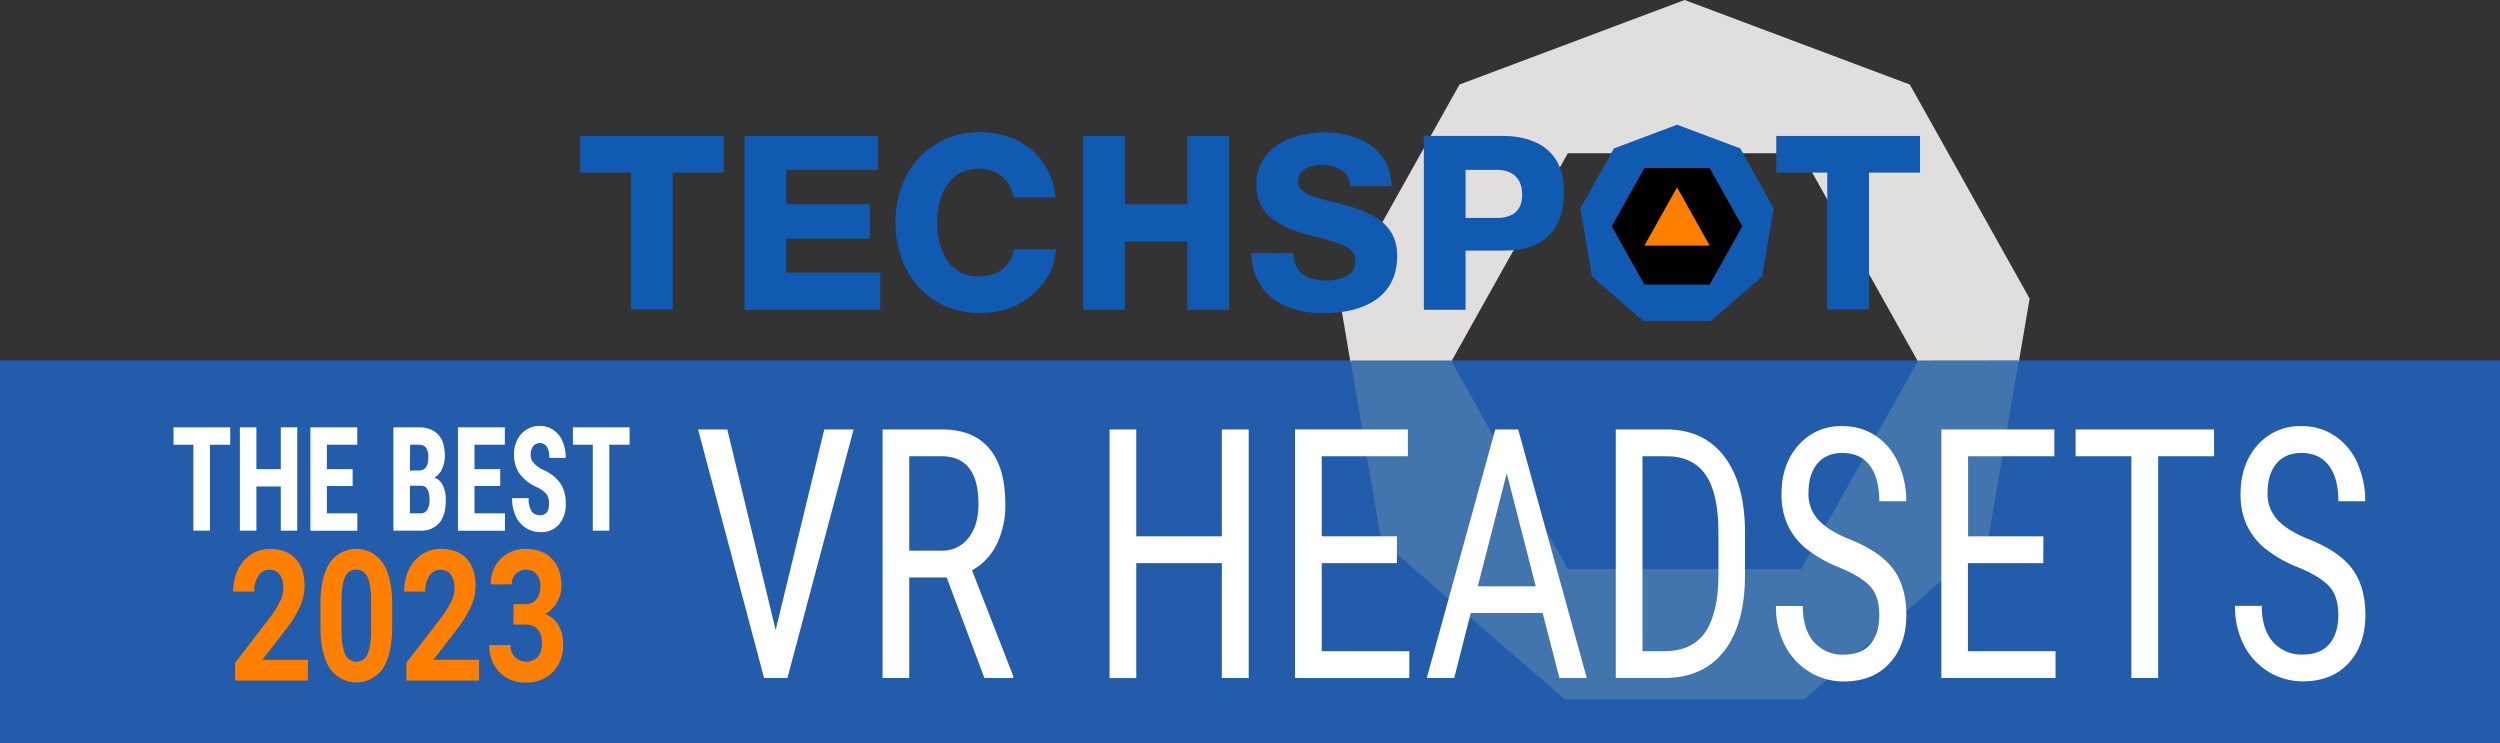 <svg id="Layer_1" data-name="Layer 1" xmlns="http://www.w3.org/2000/svg" viewBox="0 0 862.81 256.49"><rect x="0" y="0" width="862.81" height="256.49" fill="#333333" stroke="none"/><defs><style>.cls-1{fill:#225caa;}.cls-2{fill:#e1dfde;}.cls-3{fill:#4275ad;}.cls-4{fill:#ff7f00;}.cls-5{fill:#105ab2;}.cls-6{fill:#fff;}</style></defs><rect class="cls-1" y="124.4" width="862.81" height="132.1"/><polygon class="cls-2" points="500.8 124.89 541.1 52.89 621.7 52.89 662.01 124.89 662.01 124.9 696.74 124.9 700.48 103.06 659.13 29.18 581.4 0 503.69 29.18 462.33 103.06 466.07 124.89 500.8 124.89 500.8 124.89"/><path class="cls-3" d="M946.41,441.05l-40.3,72h-80.6l-40.3-72H750.47v0l.54,3.17L761.1,503.2,824.46,558h82.7l63.37-54.84,10.62-62.15ZM750.93,443.7l-.11-.69-.34-2,.34,2,.11.69.09.52Z" transform="translate(-284.41 -316.65)"/><rect x="556.27" y="52.53" width="45.04" height="48.85"/><polygon class="cls-4" points="590.05 84.77 567.53 84.77 578.79 64.66 590.05 84.77"/><polygon class="cls-5" points="613.04 59.56 630.64 59.56 630.64 106.78 645.04 106.78 645.04 59.56 662.64 59.56 662.64 46.92 613.04 46.92 613.04 59.56"/><path class="cls-5" d="M885,367.87l-21.79-8.18-21.78,8.18-11.59,20.71,4,23.54,17.76,15.37h23.18l17.77-15.37,4-23.54Zm-10.53,47H851.93l-11.26-20.12,11.26-20.12h22.52l11.26,20.12Z" transform="translate(-284.41 -316.65)"/><path class="cls-5" d="M803.34,363.57H775.81v60h14.4V403.14h13.13c13.82,0,20.83-6.88,20.83-20.47,0-17.23-14.57-19.1-20.83-19.1M801,391.87H790.21v-16.6H801c5.56,0,8.75,3.1,8.75,8.51s-3,8.09-8.75,8.09" transform="translate(-284.41 -316.65)"/><path class="cls-5" d="M749.86,387.75c-1.78-.51-3.56-.95-5.28-1.38l-.07,0c-6.76-1.67-12.11-3-12.11-7.09s4.1-5.7,7.93-5.7c2.11,0,6,.37,8.3,2.85a6.46,6.46,0,0,1,1.69,4.48h14.39c-.38-13.73-12.69-18.6-23.14-18.6-11.73,0-23.57,5.56-23.57,18,0,10.65,8.14,14.51,16.92,17.08,1.51.44,3,.83,4.49,1.21,6.88,1.79,12.8,3.34,12.8,8.14,0,5-5.11,6.72-9.9,6.72-7.45,0-11.15-3-11.61-9.46H716.28c.3,13,9.68,20.73,25.12,20.73,7.58,0,25.21-1.94,25.21-19.87,0-10.76-8.46-14.67-16.75-17.08" transform="translate(-284.41 -316.65)"/><polygon class="cls-5" points="409.81 70.52 388.21 70.52 388.21 46.92 373.8 46.92 373.8 106.95 388.21 106.95 388.21 83.37 409.81 83.37 409.81 106.95 424.2 106.95 424.2 46.92 409.81 46.92 409.81 70.52"/><path class="cls-5" d="M648.63,402.69H634.38c-1,5.65-5.23,9.1-11.55,9.35-.25,0-.51,0-.77,0a12.37,12.37,0,0,1-9.49-3.92c-3.35-3.63-4.71-9.24-4.71-14.65s1.36-11,4.71-14.64a12.37,12.37,0,0,1,9.49-3.92h.77c6.2.27,10.27,3.82,11.38,9.89h14.48l-.06-.53a24.79,24.79,0,0,0-7.33-15.12c-4.63-4.4-11.14-6.89-18.9-6.89q-1.57,0-3.09.15c-15.15,1.51-25.85,14.1-25.85,31.05h0c0,16.95,10.7,29.54,25.85,31.05q1.52.15,3.09.15c7.76,0,14.27-2.49,18.9-6.89a21.2,21.2,0,0,0,7.53-15.12Z" transform="translate(-284.41 -316.65)"/><polygon class="cls-5" points="271.37 82.39 300.17 82.39 300.17 70.5 271.37 70.5 271.37 58.65 303.01 58.65 303.01 46.92 256.97 46.92 256.97 106.95 303.77 106.95 303.77 94.09 271.37 94.09 271.37 82.39"/><polygon class="cls-5" points="200.16 59.56 217.77 59.56 217.77 106.78 232.17 106.78 232.17 59.56 249.77 59.56 249.77 46.92 200.16 46.92 200.16 59.56"/><path class="cls-6" d="M552.11,534.09l16.78-69.23H579l-22.83,85.79h-8.06l-22.78-85.79h10.08Z" transform="translate(-284.41 -316.65)"/><path class="cls-6" d="M611.12,515.94h-12.9v34.71H589V464.86H609.5q10.79,0,16.33,6.57t5.54,19.24a30.45,30.45,0,0,1-3,13.87,20.4,20.4,0,0,1-8.49,8.93l14.21,36.47v.71h-9.93Zm-12.9-9.25H609.4a11.18,11.18,0,0,0,9.25-4.36q3.45-4.38,3.45-11.69,0-16.53-12.8-16.53H598.22Z" transform="translate(-284.41 -316.65)"/><path class="cls-6" d="M715.37,550.65H706.1V511H676.57v39.66h-9.22V464.86h9.22v36.88H706.1V464.86h9.27Z" transform="translate(-284.41 -316.65)"/><path class="cls-6" d="M766.52,511H740.57V541.4H770.8v9.25H731.35V464.86H770.3v9.25H740.57v27.63h25.95Z" transform="translate(-284.41 -316.65)"/><path class="cls-6" d="M816.81,528.2H792l-5.7,22.45h-9.47l23.63-85.79h7.91l23.68,85.79H822.6ZM794.43,519h20l-10-39Z" transform="translate(-284.41 -316.65)"/><path class="cls-6" d="M842.05,550.65V464.86h17.49q12.84,0,20,9.4t7.11,26.42v14.38q0,17-7.21,26.31t-20.91,9.28Zm9.22-76.54V541.4h7.41q9.72,0,14.21-6.52t4.59-19.31V500.35q0-13.56-4.46-19.9t-13.48-6.34Z" transform="translate(-284.41 -316.65)"/><path class="cls-6" d="M933,529q0-6.42-3-9.83t-10.73-6.66a44.16,44.16,0,0,1-11.87-6.81,23.2,23.2,0,0,1-6.15-8.13,25.39,25.39,0,0,1-2-10.46q0-10.19,5.82-16.79a19.35,19.35,0,0,1,15.25-6.6,20.14,20.14,0,0,1,11.48,3.37,21.72,21.72,0,0,1,7.76,9.37,31.45,31.45,0,0,1,2.73,13.19H933q0-8-3.27-12.32t-9.42-4.36q-5.59,0-8.67,3.66t-3.08,10.27a13,13,0,0,0,3.33,9.09q3.33,3.66,10.28,6.55,10.83,4.2,15.5,10.32t4.66,16q0,10.42-5.8,16.7t-15.77,6.28a22.45,22.45,0,0,1-11.82-3.28,22.72,22.72,0,0,1-8.51-9.19,28.78,28.78,0,0,1-3.1-13.58h9.27q0,8,3.8,12.38a13,13,0,0,0,10.36,4.41q6.09,0,9.17-3.65T933,529Z" transform="translate(-284.41 -316.65)"/><path class="cls-6" d="M989.59,511h-26V541.4h30.24v9.25H954.42V464.86h39v9.25H963.64v27.63h26Z" transform="translate(-284.41 -316.65)"/><path class="cls-6" d="M1048.55,474.11h-19.3v76.54H1020V474.11h-19.25v-9.25h47.77Z" transform="translate(-284.41 -316.65)"/><path class="cls-6" d="M1091.43,529q0-6.42-3-9.83c-2-2.28-5.56-4.5-10.74-6.66a44.08,44.08,0,0,1-11.86-6.81,23.2,23.2,0,0,1-6.15-8.13,25.39,25.39,0,0,1-2-10.46q0-10.19,5.82-16.79a19.35,19.35,0,0,1,15.24-6.6,20.17,20.17,0,0,1,11.49,3.37,21.72,21.72,0,0,1,7.76,9.37,31.6,31.6,0,0,1,2.72,13.19h-9.27q0-8-3.28-12.32t-9.42-4.36q-5.6,0-8.67,3.66T1067,486.86a13,13,0,0,0,3.33,9.09q3.32,3.66,10.27,6.55,10.85,4.2,15.5,10.32t4.66,16q0,10.42-5.79,16.7t-15.78,6.28a22.44,22.44,0,0,1-11.81-3.28,22.81,22.81,0,0,1-8.52-9.19,28.9,28.9,0,0,1-3.1-13.58H1065q0,8,3.81,12.38a13,13,0,0,0,10.35,4.41q6.1,0,9.17-3.65T1091.43,529Z" transform="translate(-284.41 -316.65)"/><path class="cls-6" d="M363.87,470.14h-7v29.65h-5.72V470.14H344.3v-6h19.57Z" transform="translate(-284.41 -316.65)"/><path class="cls-6" d="M387,499.79h-5.68V484.54h-8.42v15.25h-5.7V464.14h5.7v14.42h8.42V464.14H387Z" transform="translate(-284.41 -316.65)"/><path class="cls-6" d="M406.12,484.37h-8.89v9.45h10.51v6H391.53V464.14h16.18v6H397.23v8.42h8.89Z" transform="translate(-284.41 -316.65)"/><path class="cls-6" d="M420.18,499.79V464.14h8.73q4.41,0,6.72,2.49c1.53,1.66,2.3,4.08,2.3,7.28a10.56,10.56,0,0,1-1,4.68,6.26,6.26,0,0,1-2.59,2.86,5.24,5.24,0,0,1,2.92,2.76,11.33,11.33,0,0,1,1,5.1q0,5.19-2.26,7.84a8.13,8.13,0,0,1-6.54,2.64Zm5.7-20.74h3q3.34,0,3.35-4.38a6.07,6.07,0,0,0-.77-3.48,2.93,2.93,0,0,0-2.52-1.05h-3Zm0,5.24v9.53h3.65a2.61,2.61,0,0,0,2.32-1.2,6.16,6.16,0,0,0,.8-3.41q0-4.8-2.75-4.92Z" transform="translate(-284.41 -316.65)"/><path class="cls-6" d="M457.05,484.37h-8.88v9.45h10.51v6H442.46V464.14h16.18v6H448.17v8.42h8.88Z" transform="translate(-284.41 -316.65)"/><path class="cls-6" d="M473.89,490.44a5.26,5.26,0,0,0-.89-3.3,9.81,9.81,0,0,0-3.21-2.31,15,15,0,0,1-6.11-4.76,11.18,11.18,0,0,1-1.86-6.45,10.27,10.27,0,0,1,2.53-7.24,8.39,8.39,0,0,1,6.43-2.73,8.08,8.08,0,0,1,4.64,1.39,8.79,8.79,0,0,1,3.13,3.9,14.25,14.25,0,0,1,1.1,5.73H474a7.13,7.13,0,0,0-.84-3.81,2.94,2.94,0,0,0-4.76-.19,4.86,4.86,0,0,0-.84,3,4.13,4.13,0,0,0,.94,2.65,10.25,10.25,0,0,0,3.29,2.46,14.14,14.14,0,0,1,6,4.63,12.19,12.19,0,0,1,1.87,7,10.54,10.54,0,0,1-2.35,7.27,8.11,8.11,0,0,1-6.38,2.62,9.15,9.15,0,0,1-5-1.42,9.61,9.61,0,0,1-3.52-4.06,14.43,14.43,0,0,1-1.27-6.25h5.73a8.09,8.09,0,0,0,.95,4.48,3.47,3.47,0,0,0,3.1,1.4Q473.89,494.43,473.89,490.44Z" transform="translate(-284.41 -316.65)"/><path class="cls-6" d="M501.7,470.14h-7v29.65H489V470.14h-6.87v-6H501.7Z" transform="translate(-284.41 -316.65)"/><path class="cls-4" d="M390.65,551.52H365.56v-6.1L377.4,530a35.08,35.08,0,0,0,3.61-5.7,10.67,10.67,0,0,0,1.17-4.62A7.89,7.89,0,0,0,381,515a4.08,4.08,0,0,0-3.52-1.71,4.46,4.46,0,0,0-3.89,2.08,9.45,9.45,0,0,0-1.42,5.46h-7.29a17.38,17.38,0,0,1,1.59-7.48,12.66,12.66,0,0,1,4.52-5.31,11.68,11.68,0,0,1,6.61-1.93q5.65,0,8.79,3.33t3.13,9.39a17.84,17.84,0,0,1-1.41,6.78,37.61,37.61,0,0,1-4.82,8l-8.33,10.75h15.74Z" transform="translate(-284.41 -316.65)"/><path class="cls-4" d="M419.75,533q0,9.3-3.14,14.23a11.07,11.07,0,0,1-18.36.09q-3.17-4.83-3.25-13.86v-8.25q0-9.41,3.19-14.26a11.08,11.08,0,0,1,18.32-.05q3.17,4.82,3.24,13.84Zm-7.27-9.08c0-3.72-.41-6.42-1.24-8.12a4.08,4.08,0,0,0-3.89-2.54,4,4,0,0,0-3.78,2.42q-1.23,2.42-1.3,7.57v10.91q0,5.49,1.22,8.15A4.07,4.07,0,0,0,407.4,545a4,4,0,0,0,3.85-2.56c.79-1.7,1.2-4.32,1.23-7.83Z" transform="translate(-284.41 -316.65)"/><path class="cls-4" d="M449.75,551.52h-25.1v-6.1L436.5,530a35.78,35.78,0,0,0,3.61-5.7,10.64,10.64,0,0,0,1.16-4.62A7.89,7.89,0,0,0,440,515a4.07,4.07,0,0,0-3.52-1.71,4.44,4.44,0,0,0-3.88,2.08,9.45,9.45,0,0,0-1.42,5.46h-7.3a17.39,17.39,0,0,1,1.6-7.48A12.64,12.64,0,0,1,430,508a11.71,11.71,0,0,1,6.62-1.93q5.66,0,8.79,3.33t3.13,9.39a17.84,17.84,0,0,1-1.41,6.78,38.14,38.14,0,0,1-4.83,8L434,544.34h15.74Z" transform="translate(-284.41 -316.65)"/><path class="cls-4" d="M461.59,525.16h3.88a4.91,4.91,0,0,0,4.1-1.7A7.12,7.12,0,0,0,470.9,519a6.19,6.19,0,0,0-1.32-4.22,4.57,4.57,0,0,0-3.64-1.51,4.77,4.77,0,0,0-3.49,1.4,4.91,4.91,0,0,0-1.41,3.65h-7.27a12.79,12.79,0,0,1,1.55-6.3,11.07,11.07,0,0,1,4.33-4.36,12.18,12.18,0,0,1,6.12-1.57q5.81,0,9.1,3.4t3.3,9.38a10.92,10.92,0,0,1-1.54,5.67,10.63,10.63,0,0,1-4,4,9.46,9.46,0,0,1,4.61,4.07,12.79,12.79,0,0,1,1.52,6.4,13,13,0,0,1-3.55,9.58,12.68,12.68,0,0,1-9.42,3.61,12,12,0,0,1-9-3.55,12.77,12.77,0,0,1-3.48-9.36h7.27a5.69,5.69,0,0,0,1.54,4.13,5.55,5.55,0,0,0,7.88-.08,6.51,6.51,0,0,0,1.47-4.45q0-6.72-6-6.71h-3.85Z" transform="translate(-284.41 -316.65)"/></svg>